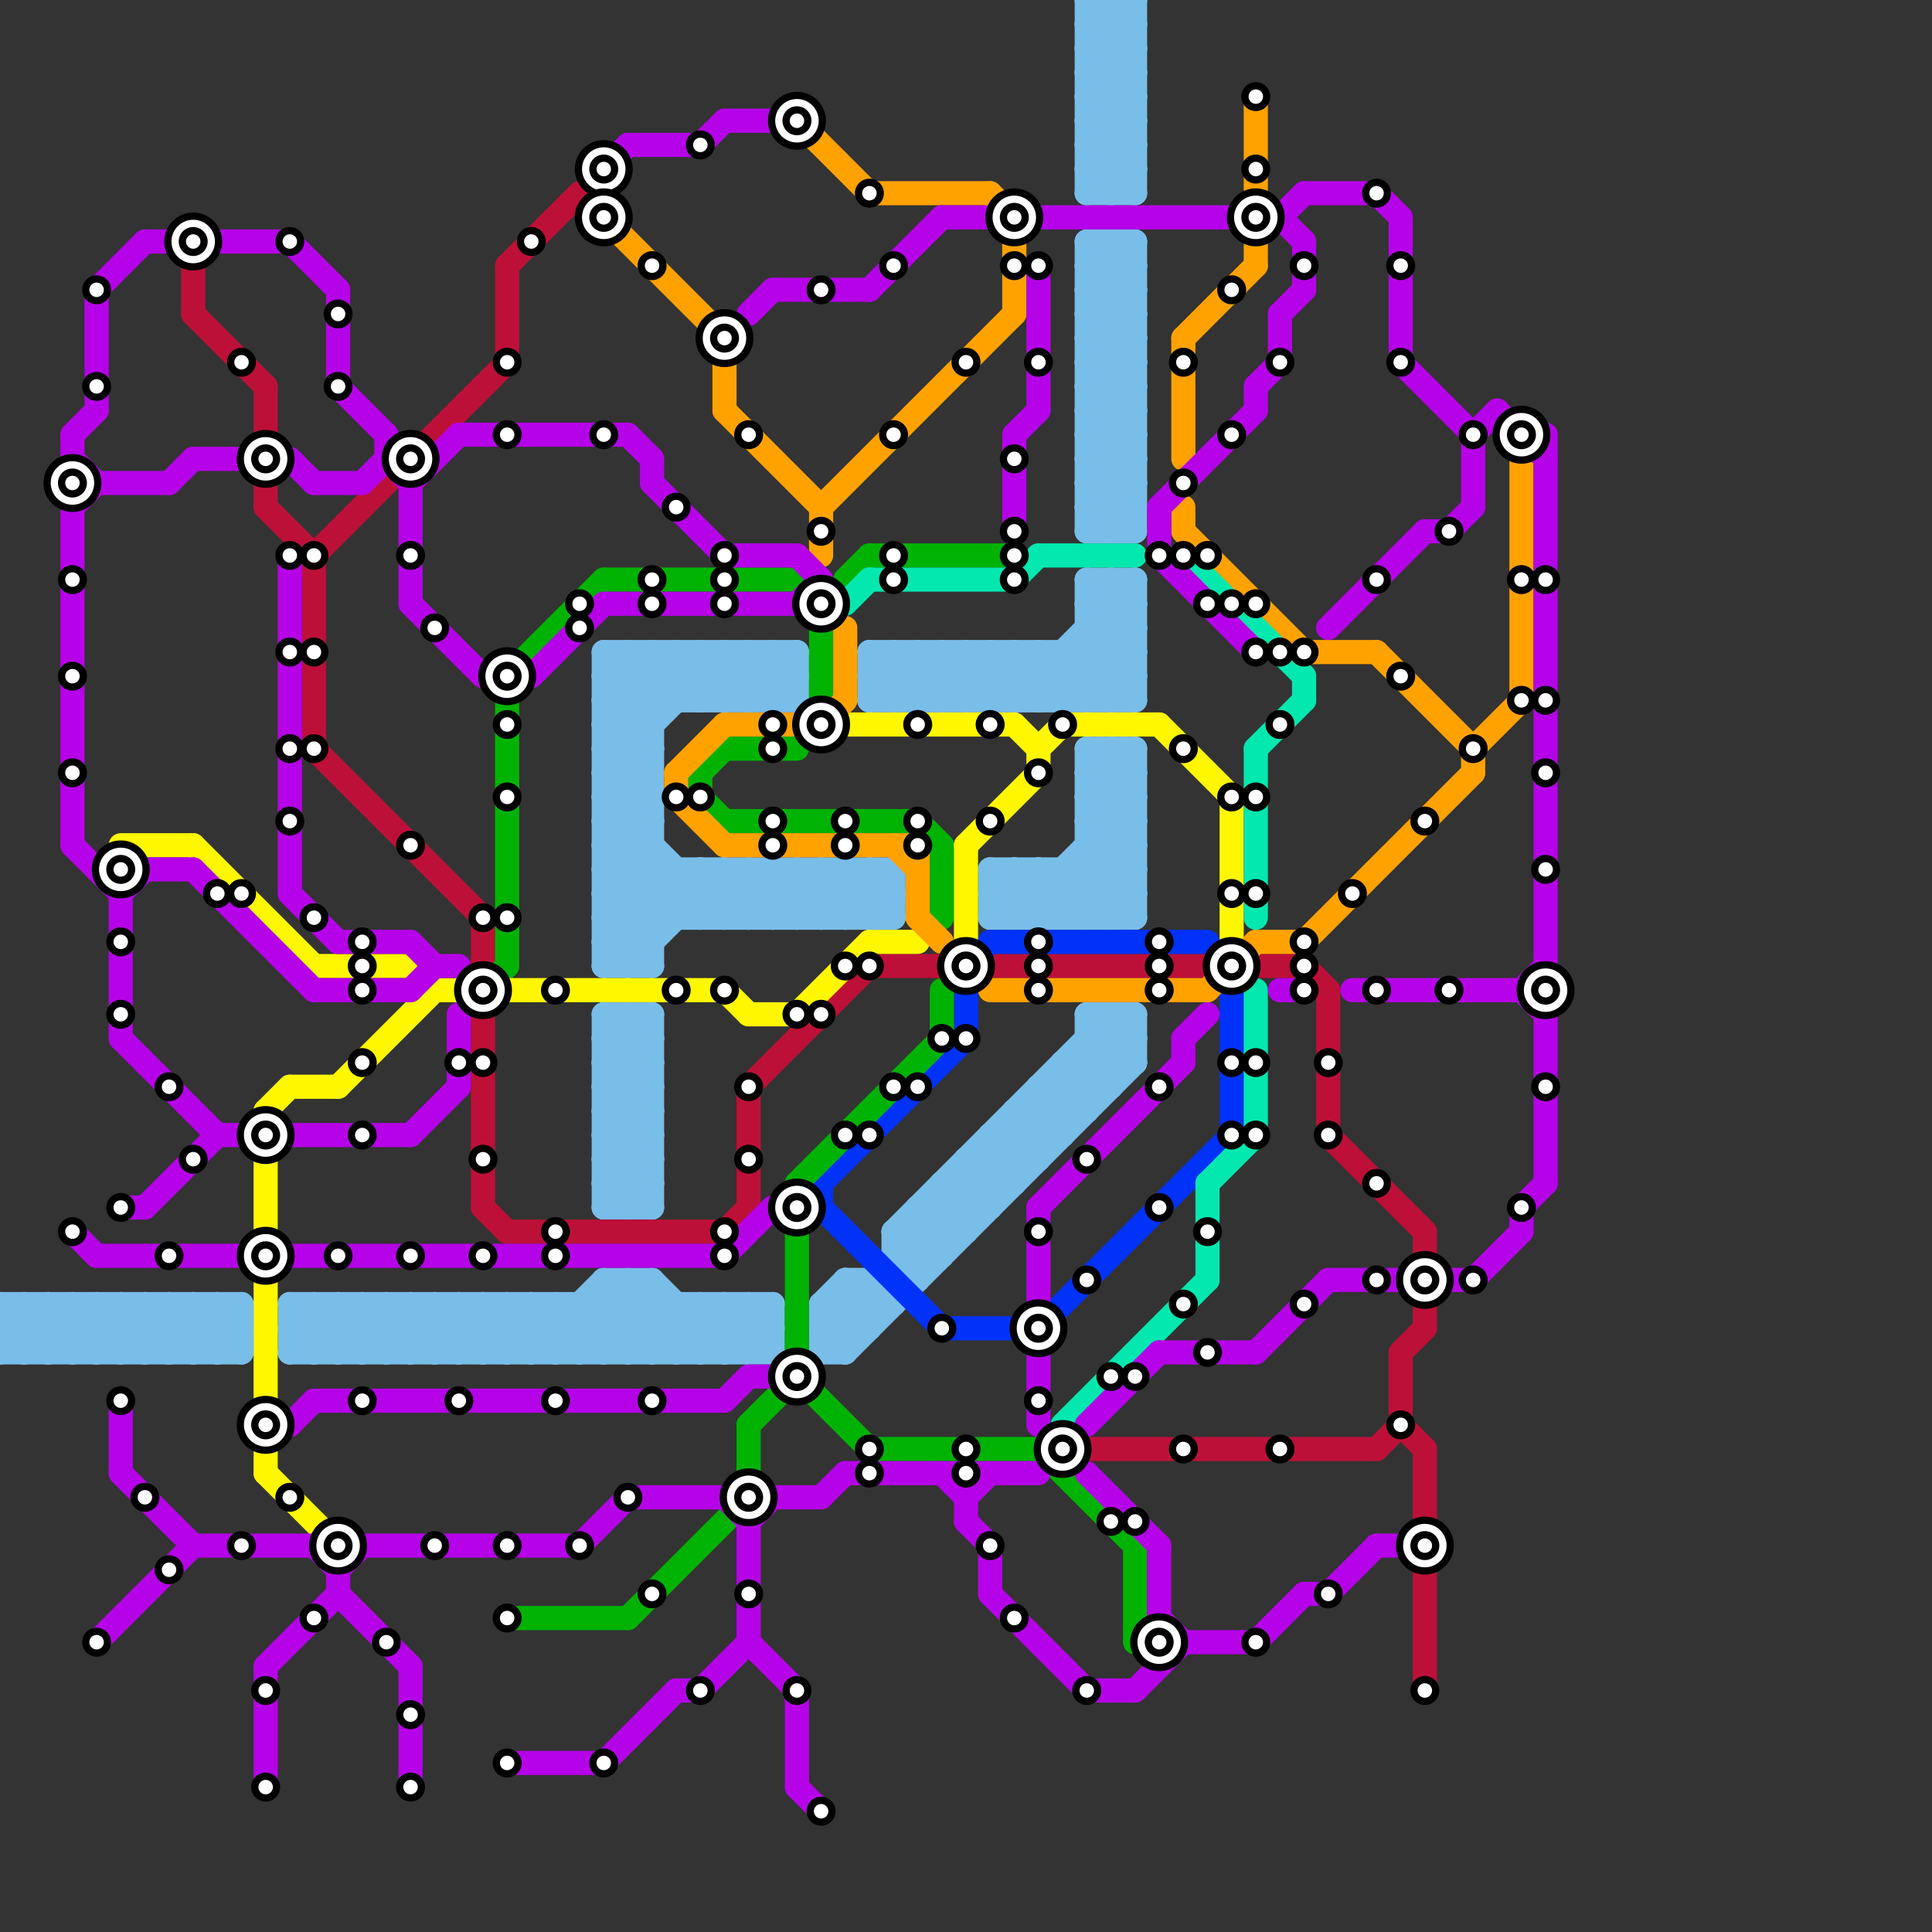 
<svg version="1.1" xmlns="http://www.w3.org/2000/svg" viewBox="0 0 80 80">
<rect x="0" y="0" width="80" height="80" fill="#333333" stroke="none"/>
<style>text { font: 1px Helvetica; font-weight: 600; white-space: pre; dominant-baseline: central; } line { stroke-width: 1; fill: none; stroke-linecap: round; stroke-linejoin: round; } .c0 { stroke: #79bde9 } .c1 { stroke: #bd1038 } .c2 { stroke: #0032fa } .c3 { stroke: #00b303 } .c4 { stroke: #fff700 } .c5 { stroke: #ffa200 } .c6 { stroke: #02e8af } .c7 { stroke: #b602e8 } .w1 { stroke-width: 1; }</style><defs><g id="wm-xf"><circle r="1.2" fill="#000"/><circle r="0.9" fill="#fff"/><circle r="0.6" fill="#000"/><circle r="0.3" fill="#fff"/></g><g id="wm"><circle r="0.6" fill="#000"/><circle r="0.3" fill="#fff"/></g></defs><line class="c0 " x1="25" y1="37" x2="27" y2="39"/><line class="c0 " x1="36" y1="27" x2="38" y2="29"/><line class="c0 " x1="30" y1="27" x2="32" y2="29"/><line class="c0 " x1="45" y1="38" x2="47" y2="36"/><line class="c0 " x1="34" y1="54" x2="35" y2="55"/><line class="c0 " x1="31" y1="27" x2="33" y2="29"/><line class="c0 " x1="40" y1="49" x2="41" y2="50"/><line class="c0 " x1="45" y1="0" x2="47" y2="2"/><line class="c0 " x1="45" y1="2" x2="47" y2="4"/><line class="c0 " x1="25" y1="31" x2="27" y2="31"/><line class="c0 " x1="25" y1="33" x2="27" y2="33"/><line class="c0 " x1="12" y1="54" x2="12" y2="56"/><line class="c0 " x1="25" y1="39" x2="28" y2="36"/><line class="c0 " x1="45" y1="17" x2="47" y2="15"/><line class="c0 " x1="26" y1="42" x2="27" y2="43"/><line class="c0 " x1="45" y1="19" x2="47" y2="17"/><line class="c0 " x1="45" y1="13" x2="47" y2="13"/><line class="c0 " x1="45" y1="5" x2="47" y2="5"/><line class="c0 " x1="25" y1="34" x2="27" y2="32"/><line class="c0 " x1="45" y1="7" x2="47" y2="7"/><line class="c0 " x1="25" y1="36" x2="27" y2="34"/><line class="c0 " x1="38" y1="50" x2="41" y2="50"/><line class="c0 " x1="25" y1="32" x2="30" y2="27"/><line class="c0 " x1="37" y1="29" x2="39" y2="27"/><line class="c0 " x1="4" y1="54" x2="6" y2="56"/><line class="c0 " x1="38" y1="50" x2="38" y2="53"/><line class="c0 " x1="33" y1="36" x2="33" y2="38"/><line class="c0 " x1="1" y1="54" x2="3" y2="56"/><line class="c0 " x1="39" y1="49" x2="39" y2="52"/><line class="c0 " x1="9" y1="56" x2="10" y2="55"/><line class="c0 " x1="35" y1="36" x2="35" y2="38"/><line class="c0 " x1="45" y1="18" x2="47" y2="16"/><line class="c0 " x1="36" y1="38" x2="37" y2="37"/><line class="c0 " x1="25" y1="33" x2="30" y2="38"/><line class="c0 " x1="34" y1="56" x2="35" y2="56"/><line class="c0 " x1="37" y1="51" x2="38" y2="52"/><line class="c0 " x1="17" y1="54" x2="19" y2="56"/><line class="c0 " x1="25" y1="36" x2="27" y2="38"/><line class="c0 " x1="43" y1="27" x2="43" y2="29"/><line class="c0 " x1="41" y1="37" x2="42" y2="36"/><line class="c0 " x1="44" y1="44" x2="47" y2="44"/><line class="c0 " x1="37" y1="27" x2="39" y2="29"/><line class="c0 " x1="19" y1="54" x2="21" y2="56"/><line class="c0 " x1="42" y1="46" x2="43" y2="47"/><line class="c0 " x1="45" y1="31" x2="45" y2="38"/><line class="c0 " x1="21" y1="56" x2="23" y2="54"/><line class="c0 " x1="12" y1="54" x2="14" y2="56"/><line class="c0 " x1="45" y1="24" x2="47" y2="24"/><line class="c0 " x1="26" y1="42" x2="26" y2="50"/><line class="c0 " x1="7" y1="56" x2="9" y2="54"/><line class="c0 " x1="45" y1="18" x2="47" y2="20"/><line class="c0 " x1="26" y1="40" x2="30" y2="36"/><line class="c0 " x1="25" y1="39" x2="27" y2="39"/><line class="c0 " x1="46" y1="42" x2="47" y2="43"/><line class="c0 " x1="37" y1="51" x2="46" y2="42"/><line class="c0 " x1="46" y1="10" x2="46" y2="22"/><line class="c0 " x1="46" y1="31" x2="46" y2="38"/><line class="c0 " x1="27" y1="27" x2="27" y2="40"/><line class="c0 " x1="46" y1="0" x2="47" y2="1"/><line class="c0 " x1="2" y1="56" x2="4" y2="54"/><line class="c0 " x1="45" y1="43" x2="47" y2="43"/><line class="c0 " x1="25" y1="35" x2="28" y2="38"/><line class="c0 " x1="41" y1="36" x2="41" y2="38"/><line class="c0 " x1="25" y1="50" x2="27" y2="48"/><line class="c0 " x1="38" y1="29" x2="40" y2="27"/><line class="c0 " x1="25" y1="44" x2="27" y2="42"/><line class="c0 " x1="45" y1="12" x2="47" y2="10"/><line class="c0 " x1="43" y1="36" x2="43" y2="38"/><line class="c0 " x1="40" y1="29" x2="42" y2="27"/><line class="c0 " x1="45" y1="4" x2="47" y2="4"/><line class="c0 " x1="7" y1="54" x2="9" y2="56"/><line class="c0 " x1="45" y1="6" x2="47" y2="6"/><line class="c0 " x1="47" y1="0" x2="47" y2="8"/><line class="c0 " x1="45" y1="42" x2="47" y2="42"/><line class="c0 " x1="25" y1="37" x2="37" y2="37"/><line class="c0 " x1="46" y1="22" x2="47" y2="21"/><line class="c0 " x1="20" y1="54" x2="22" y2="56"/><line class="c0 " x1="34" y1="36" x2="36" y2="38"/><line class="c0 " x1="25" y1="44" x2="27" y2="46"/><line class="c0 " x1="45" y1="10" x2="47" y2="12"/><line class="c0 " x1="45" y1="12" x2="47" y2="14"/><line class="c0 " x1="31" y1="56" x2="32" y2="55"/><line class="c0 " x1="22" y1="54" x2="24" y2="56"/><line class="c0 " x1="30" y1="36" x2="32" y2="38"/><line class="c0 " x1="25" y1="28" x2="26" y2="27"/><line class="c0 " x1="8" y1="56" x2="10" y2="54"/><line class="c0 " x1="26" y1="27" x2="26" y2="40"/><line class="c0 " x1="25" y1="42" x2="25" y2="50"/><line class="c0 " x1="42" y1="47" x2="43" y2="48"/><line class="c0 " x1="45" y1="7" x2="47" y2="5"/><line class="c0 " x1="42" y1="46" x2="42" y2="49"/><line class="c0 " x1="45" y1="21" x2="47" y2="21"/><line class="c0 " x1="25" y1="36" x2="37" y2="36"/><line class="c0 " x1="45" y1="15" x2="47" y2="15"/><line class="c0 " x1="44" y1="45" x2="45" y2="46"/><line class="c0 " x1="28" y1="27" x2="28" y2="29"/><line class="c0 " x1="13" y1="54" x2="15" y2="56"/><line class="c0 " x1="45" y1="11" x2="47" y2="13"/><line class="c0 " x1="25" y1="40" x2="27" y2="40"/><line class="c0 " x1="30" y1="27" x2="30" y2="29"/><line class="c0 " x1="15" y1="54" x2="17" y2="56"/><line class="c0 " x1="41" y1="29" x2="43" y2="27"/><line class="c0 " x1="8" y1="54" x2="10" y2="56"/><line class="c0 " x1="34" y1="54" x2="34" y2="56"/><line class="c0 " x1="32" y1="29" x2="33" y2="28"/><line class="c0 " x1="46" y1="0" x2="46" y2="8"/><line class="c0 " x1="37" y1="52" x2="39" y2="52"/><line class="c0 " x1="12" y1="55" x2="13" y2="54"/><line class="c0 " x1="35" y1="53" x2="36" y2="53"/><line class="c0 " x1="44" y1="36" x2="46" y2="38"/><line class="c0 " x1="31" y1="36" x2="33" y2="38"/><line class="c0 " x1="45" y1="20" x2="47" y2="22"/><line class="c0 " x1="25" y1="49" x2="27" y2="49"/><line class="c0 " x1="30" y1="54" x2="32" y2="56"/><line class="c0 " x1="25" y1="43" x2="27" y2="45"/><line class="c0 " x1="25" y1="45" x2="27" y2="47"/><line class="c0 " x1="22" y1="56" x2="25" y2="53"/><line class="c0 " x1="36" y1="27" x2="36" y2="29"/><line class="c0 " x1="25" y1="34" x2="29" y2="38"/><line class="c0 " x1="3" y1="56" x2="5" y2="54"/><line class="c0 " x1="47" y1="10" x2="47" y2="22"/><line class="c0 " x1="47" y1="24" x2="47" y2="29"/><line class="c0 " x1="23" y1="54" x2="25" y2="56"/><line class="c0 " x1="39" y1="27" x2="41" y2="29"/><line class="c0 " x1="25" y1="53" x2="25" y2="56"/><line class="c0 " x1="45" y1="31" x2="47" y2="31"/><line class="c0 " x1="35" y1="53" x2="35" y2="56"/><line class="c0 " x1="25" y1="39" x2="26" y2="40"/><line class="c0 " x1="31" y1="27" x2="31" y2="29"/><line class="c0 " x1="45" y1="4" x2="47" y2="2"/><line class="c0 " x1="45" y1="6" x2="47" y2="4"/><line class="c0 " x1="9" y1="54" x2="9" y2="56"/><line class="c0 " x1="25" y1="46" x2="27" y2="46"/><line class="c0 " x1="25" y1="48" x2="27" y2="48"/><line class="c0 " x1="45" y1="14" x2="47" y2="14"/><line class="c0 " x1="44" y1="44" x2="45" y2="45"/><line class="c0 " x1="45" y1="16" x2="47" y2="16"/><line class="c0 " x1="17" y1="54" x2="17" y2="56"/><line class="c0 " x1="32" y1="36" x2="34" y2="38"/><line class="c0 " x1="29" y1="56" x2="31" y2="54"/><line class="c0 " x1="41" y1="48" x2="42" y2="49"/><line class="c0 " x1="34" y1="55" x2="47" y2="42"/><line class="c0 " x1="45" y1="34" x2="47" y2="32"/><line class="c0 " x1="29" y1="27" x2="31" y2="29"/><line class="c0 " x1="6" y1="56" x2="8" y2="54"/><line class="c0 " x1="45" y1="10" x2="45" y2="22"/><line class="c0 " x1="25" y1="53" x2="28" y2="56"/><line class="c0 " x1="46" y1="42" x2="46" y2="45"/><line class="c0 " x1="26" y1="56" x2="28" y2="54"/><line class="c0 " x1="27" y1="27" x2="29" y2="29"/><line class="c0 " x1="31" y1="54" x2="32" y2="55"/><line class="c0 " x1="29" y1="54" x2="31" y2="56"/><line class="c0 " x1="47" y1="31" x2="47" y2="38"/><line class="c0 " x1="1" y1="54" x2="1" y2="56"/><line class="c0 " x1="45" y1="24" x2="45" y2="29"/><line class="c0 " x1="34" y1="55" x2="36" y2="55"/><line class="c0 " x1="45" y1="34" x2="47" y2="36"/><line class="c0 " x1="39" y1="29" x2="41" y2="27"/><line class="c0 " x1="32" y1="27" x2="33" y2="28"/><line class="c0 " x1="17" y1="56" x2="19" y2="54"/><line class="c0 " x1="45" y1="1" x2="47" y2="1"/><line class="c0 " x1="45" y1="3" x2="47" y2="3"/><line class="c0 " x1="45" y1="25" x2="47" y2="27"/><line class="c0 " x1="45" y1="17" x2="47" y2="19"/><line class="c0 " x1="46" y1="24" x2="46" y2="29"/><line class="c0 " x1="42" y1="27" x2="44" y2="29"/><line class="c0 " x1="45" y1="19" x2="47" y2="21"/><line class="c0 " x1="19" y1="56" x2="21" y2="54"/><line class="c0 " x1="40" y1="48" x2="43" y2="48"/><line class="c0 " x1="25" y1="42" x2="27" y2="44"/><line class="c0 " x1="19" y1="54" x2="19" y2="56"/><line class="c0 " x1="45" y1="32" x2="46" y2="31"/><line class="c0 " x1="41" y1="38" x2="47" y2="38"/><line class="c0 " x1="45" y1="22" x2="47" y2="22"/><line class="c0 " x1="45" y1="32" x2="47" y2="32"/><line class="c0 " x1="20" y1="54" x2="20" y2="56"/><line class="c0 " x1="14" y1="54" x2="14" y2="56"/><line class="c0 " x1="28" y1="36" x2="28" y2="38"/><line class="c0 " x1="36" y1="28" x2="37" y2="29"/><line class="c0 " x1="25" y1="47" x2="27" y2="47"/><line class="c0 " x1="25" y1="30" x2="27" y2="32"/><line class="c0 " x1="25" y1="32" x2="27" y2="34"/><line class="c0 " x1="36" y1="29" x2="47" y2="29"/><line class="c0 " x1="30" y1="36" x2="30" y2="38"/><line class="c0 " x1="44" y1="44" x2="44" y2="47"/><line class="c0 " x1="41" y1="47" x2="42" y2="48"/><line class="c0 " x1="26" y1="27" x2="28" y2="29"/><line class="c0 " x1="41" y1="38" x2="43" y2="36"/><line class="c0 " x1="45" y1="33" x2="47" y2="31"/><line class="c0 " x1="25" y1="43" x2="26" y2="42"/><line class="c0 " x1="39" y1="50" x2="40" y2="51"/><line class="c0 " x1="45" y1="1" x2="46" y2="0"/><line class="c0 " x1="45" y1="11" x2="46" y2="10"/><line class="c0 " x1="0" y1="56" x2="10" y2="56"/><line class="c0 " x1="44" y1="29" x2="47" y2="26"/><line class="c0 " x1="37" y1="52" x2="38" y2="53"/><line class="c0 " x1="13" y1="54" x2="13" y2="56"/><line class="c0 " x1="7" y1="54" x2="7" y2="56"/><line class="c0 " x1="16" y1="56" x2="18" y2="54"/><line class="c0 " x1="44" y1="27" x2="46" y2="29"/><line class="c0 " x1="34" y1="54" x2="35" y2="53"/><line class="c0 " x1="8" y1="54" x2="8" y2="56"/><line class="c0 " x1="36" y1="53" x2="36" y2="55"/><line class="c0 " x1="25" y1="49" x2="26" y2="50"/><line class="c0 " x1="20" y1="56" x2="22" y2="54"/><line class="c0 " x1="34" y1="38" x2="36" y2="36"/><line class="c0 " x1="25" y1="46" x2="27" y2="44"/><line class="c0 " x1="25" y1="48" x2="27" y2="46"/><line class="c0 " x1="45" y1="33" x2="47" y2="35"/><line class="c0 " x1="43" y1="29" x2="47" y2="25"/><line class="c0 " x1="45" y1="35" x2="47" y2="37"/><line class="c0 " x1="45" y1="27" x2="47" y2="29"/><line class="c0 " x1="30" y1="38" x2="32" y2="36"/><line class="c0 " x1="34" y1="36" x2="34" y2="38"/><line class="c0 " x1="45" y1="0" x2="47" y2="0"/><line class="c0 " x1="45" y1="2" x2="47" y2="2"/><line class="c0 " x1="25" y1="33" x2="27" y2="31"/><line class="c0 " x1="25" y1="54" x2="27" y2="56"/><line class="c0 " x1="25" y1="27" x2="33" y2="27"/><line class="c0 " x1="22" y1="54" x2="22" y2="56"/><line class="c0 " x1="36" y1="36" x2="36" y2="38"/><line class="c0 " x1="0" y1="54" x2="2" y2="56"/><line class="c0 " x1="29" y1="36" x2="29" y2="38"/><line class="c0 " x1="0" y1="55" x2="1" y2="56"/><line class="c0 " x1="2" y1="54" x2="4" y2="56"/><line class="c0 " x1="44" y1="36" x2="44" y2="38"/><line class="c0 " x1="31" y1="36" x2="31" y2="38"/><line class="c0 " x1="45" y1="13" x2="47" y2="11"/><line class="c0 " x1="4" y1="56" x2="6" y2="54"/><line class="c0 " x1="45" y1="5" x2="47" y2="3"/><line class="c0 " x1="45" y1="42" x2="45" y2="46"/><line class="c0 " x1="41" y1="47" x2="44" y2="47"/><line class="c0 " x1="38" y1="27" x2="40" y2="29"/><line class="c0 " x1="25" y1="31" x2="27" y2="33"/><line class="c0 " x1="36" y1="28" x2="47" y2="28"/><line class="c0 " x1="39" y1="27" x2="39" y2="29"/><line class="c0 " x1="43" y1="46" x2="44" y2="47"/><line class="c0 " x1="25" y1="40" x2="29" y2="36"/><line class="c0 " x1="25" y1="29" x2="33" y2="29"/><line class="c0 " x1="40" y1="48" x2="41" y2="49"/><line class="c0 " x1="10" y1="54" x2="10" y2="56"/><line class="c0 " x1="45" y1="5" x2="47" y2="7"/><line class="c0 " x1="25" y1="34" x2="27" y2="34"/><line class="c0 " x1="5" y1="56" x2="7" y2="54"/><line class="c0 " x1="32" y1="27" x2="32" y2="29"/><line class="c0 " x1="45" y1="22" x2="47" y2="20"/><line class="c0 " x1="45" y1="8" x2="47" y2="8"/><line class="c0 " x1="45" y1="18" x2="47" y2="18"/><line class="c0 " x1="28" y1="54" x2="28" y2="56"/><line class="c0 " x1="25" y1="47" x2="27" y2="45"/><line class="c0 " x1="45" y1="26" x2="47" y2="28"/><line class="c0 " x1="36" y1="29" x2="38" y2="27"/><line class="c0 " x1="35" y1="56" x2="47" y2="44"/><line class="c0 " x1="30" y1="54" x2="30" y2="56"/><line class="c0 " x1="3" y1="54" x2="5" y2="56"/><line class="c0 " x1="25" y1="35" x2="27" y2="35"/><line class="c0 " x1="41" y1="47" x2="41" y2="50"/><line class="c0 " x1="29" y1="54" x2="29" y2="56"/><line class="c0 " x1="23" y1="54" x2="23" y2="56"/><line class="c0 " x1="5" y1="54" x2="7" y2="56"/><line class="c0 " x1="41" y1="37" x2="42" y2="38"/><line class="c0 " x1="31" y1="54" x2="31" y2="56"/><line class="c0 " x1="46" y1="38" x2="47" y2="37"/><line class="c0 " x1="18" y1="56" x2="20" y2="54"/><line class="c0 " x1="41" y1="27" x2="43" y2="29"/><line class="c0 " x1="26" y1="50" x2="27" y2="49"/><line class="c0 " x1="45" y1="7" x2="46" y2="8"/><line class="c0 " x1="21" y1="54" x2="23" y2="56"/><line class="c0 " x1="32" y1="36" x2="32" y2="38"/><line class="c0 " x1="29" y1="29" x2="31" y2="27"/><line class="c0 " x1="25" y1="27" x2="25" y2="40"/><line class="c0 " x1="45" y1="43" x2="46" y2="44"/><line class="c0 " x1="31" y1="29" x2="33" y2="27"/><line class="c0 " x1="29" y1="27" x2="29" y2="29"/><line class="c0 " x1="25" y1="56" x2="27" y2="54"/><line class="c0 " x1="16" y1="54" x2="18" y2="56"/><line class="c0 " x1="44" y1="27" x2="44" y2="29"/><line class="c0 " x1="25" y1="50" x2="27" y2="50"/><line class="c0 " x1="18" y1="54" x2="20" y2="56"/><line class="c0 " x1="45" y1="10" x2="47" y2="10"/><line class="c0 " x1="25" y1="44" x2="27" y2="44"/><line class="c0 " x1="25" y1="28" x2="33" y2="28"/><line class="c0 " x1="45" y1="12" x2="47" y2="12"/><line class="c0 " x1="37" y1="27" x2="37" y2="29"/><line class="c0 " x1="25" y1="31" x2="29" y2="27"/><line class="c0 " x1="42" y1="36" x2="44" y2="38"/><line class="c0 " x1="37" y1="51" x2="37" y2="52"/><line class="c0 " x1="45" y1="4" x2="47" y2="6"/><line class="c0 " x1="45" y1="6" x2="47" y2="8"/><line class="c0 " x1="0" y1="55" x2="1" y2="54"/><line class="c0 " x1="4" y1="54" x2="4" y2="56"/><line class="c0 " x1="42" y1="29" x2="47" y2="24"/><line class="c0 " x1="45" y1="21" x2="47" y2="19"/><line class="c0 " x1="45" y1="15" x2="47" y2="13"/><line class="c0 " x1="45" y1="42" x2="47" y2="44"/><line class="c0 " x1="43" y1="38" x2="47" y2="34"/><line class="c0 " x1="6" y1="54" x2="8" y2="56"/><line class="c0 " x1="42" y1="27" x2="42" y2="29"/><line class="c0 " x1="45" y1="11" x2="47" y2="11"/><line class="c0 " x1="25" y1="38" x2="27" y2="36"/><line class="c0 " x1="46" y1="24" x2="47" y2="25"/><line class="c0 " x1="32" y1="54" x2="32" y2="56"/><line class="c0 " x1="45" y1="21" x2="46" y2="22"/><line class="c0 " x1="39" y1="49" x2="42" y2="49"/><line class="c0 " x1="44" y1="38" x2="47" y2="35"/><line class="c0 " x1="46" y1="29" x2="47" y2="28"/><line class="c0 " x1="24" y1="54" x2="26" y2="56"/><line class="c0 " x1="45" y1="15" x2="47" y2="17"/><line class="c0 " x1="9" y1="54" x2="10" y2="55"/><line class="c0 " x1="25" y1="38" x2="27" y2="40"/><line class="c0 " x1="12" y1="56" x2="14" y2="54"/><line class="c0 " x1="23" y1="56" x2="26" y2="53"/><line class="c0 " x1="33" y1="36" x2="35" y2="38"/><line class="c0 " x1="45" y1="8" x2="47" y2="6"/><line class="c0 " x1="45" y1="44" x2="46" y2="45"/><line class="c0 " x1="14" y1="56" x2="16" y2="54"/><line class="c0 " x1="45" y1="26" x2="47" y2="26"/><line class="c0 " x1="41" y1="36" x2="47" y2="36"/><line class="c0 " x1="1" y1="56" x2="3" y2="54"/><line class="c0 " x1="45" y1="20" x2="47" y2="20"/><line class="c0 " x1="25" y1="49" x2="27" y2="47"/><line class="c0 " x1="25" y1="35" x2="27" y2="33"/><line class="c0 " x1="45" y1="36" x2="47" y2="38"/><line class="c0 " x1="46" y1="8" x2="47" y2="7"/><line class="c0 " x1="25" y1="43" x2="27" y2="43"/><line class="c0 " x1="25" y1="45" x2="27" y2="45"/><line class="c0 " x1="36" y1="27" x2="47" y2="27"/><line class="c0 " x1="27" y1="53" x2="27" y2="56"/><line class="c0 " x1="38" y1="51" x2="39" y2="52"/><line class="c0 " x1="33" y1="38" x2="35" y2="36"/><line class="c0 " x1="45" y1="29" x2="47" y2="27"/><line class="c0 " x1="27" y1="56" x2="29" y2="54"/><line class="c0 " x1="35" y1="38" x2="37" y2="36"/><line class="c0 " x1="43" y1="45" x2="44" y2="46"/><line class="c0 " x1="12" y1="55" x2="13" y2="56"/><line class="c0 " x1="40" y1="48" x2="40" y2="51"/><line class="c0 " x1="14" y1="54" x2="16" y2="56"/><line class="c0 " x1="45" y1="14" x2="47" y2="12"/><line class="c0 " x1="45" y1="16" x2="47" y2="14"/><line class="c0 " x1="0" y1="54" x2="0" y2="56"/><line class="c0 " x1="45" y1="0" x2="45" y2="8"/><line class="c0 " x1="34" y1="54" x2="37" y2="54"/><line class="c0 " x1="25" y1="30" x2="28" y2="27"/><line class="c0 " x1="2" y1="54" x2="2" y2="56"/><line class="c0 " x1="41" y1="36" x2="43" y2="38"/><line class="c0 " x1="45" y1="31" x2="47" y2="33"/><line class="c0 " x1="35" y1="36" x2="37" y2="38"/><line class="c0 " x1="12" y1="55" x2="32" y2="55"/><line class="c0 " x1="13" y1="56" x2="15" y2="54"/><line class="c0 " x1="24" y1="56" x2="27" y2="53"/><line class="c0 " x1="38" y1="27" x2="38" y2="29"/><line class="c0 " x1="3" y1="54" x2="3" y2="56"/><line class="c0 " x1="25" y1="29" x2="27" y2="27"/><line class="c0 " x1="25" y1="46" x2="27" y2="48"/><line class="c0 " x1="25" y1="48" x2="27" y2="50"/><line class="c0 " x1="45" y1="14" x2="47" y2="16"/><line class="c0 " x1="45" y1="16" x2="47" y2="18"/><line class="c0 " x1="15" y1="56" x2="17" y2="54"/><line class="c0 " x1="29" y1="38" x2="31" y2="36"/><line class="c0 " x1="40" y1="27" x2="40" y2="29"/><line class="c0 " x1="43" y1="27" x2="45" y2="29"/><line class="c0 " x1="37" y1="51" x2="40" y2="51"/><line class="c0 " x1="33" y1="27" x2="33" y2="29"/><line class="c0 " x1="45" y1="34" x2="47" y2="34"/><line class="c0 " x1="15" y1="54" x2="15" y2="56"/><line class="c0 " x1="45" y1="25" x2="46" y2="24"/><line class="c0 " x1="26" y1="53" x2="26" y2="56"/><line class="c0 " x1="45" y1="3" x2="47" y2="1"/><line class="c0 " x1="45" y1="25" x2="47" y2="25"/><line class="c0 " x1="25" y1="38" x2="37" y2="38"/><line class="c0 " x1="41" y1="37" x2="47" y2="37"/><line class="c0 " x1="45" y1="17" x2="47" y2="17"/><line class="c0 " x1="45" y1="19" x2="47" y2="19"/><line class="c0 " x1="37" y1="36" x2="37" y2="38"/><line class="c0 " x1="46" y1="10" x2="47" y2="11"/><line class="c0 " x1="27" y1="53" x2="30" y2="56"/><line class="c0 " x1="27" y1="42" x2="27" y2="50"/><line class="c0 " x1="45" y1="13" x2="47" y2="15"/><line class="c0 " x1="25" y1="42" x2="27" y2="42"/><line class="c0 " x1="35" y1="53" x2="36" y2="54"/><line class="c0 " x1="25" y1="27" x2="27" y2="29"/><line class="c0 " x1="25" y1="29" x2="27" y2="31"/><line class="c0 " x1="29" y1="36" x2="31" y2="38"/><line class="c0 " x1="42" y1="38" x2="47" y2="33"/><line class="c0 " x1="34" y1="55" x2="35" y2="56"/><line class="c0 " x1="38" y1="50" x2="39" y2="51"/><line class="c0 " x1="28" y1="56" x2="30" y2="54"/><line class="c0 " x1="36" y1="53" x2="37" y2="54"/><line class="c0 " x1="39" y1="49" x2="40" y2="50"/><line class="c0 " x1="36" y1="28" x2="37" y2="27"/><line class="c0 " x1="0" y1="55" x2="10" y2="55"/><line class="c0 " x1="26" y1="53" x2="29" y2="56"/><line class="c0 " x1="30" y1="56" x2="32" y2="54"/><line class="c0 " x1="28" y1="27" x2="30" y2="29"/><line class="c0 " x1="45" y1="1" x2="47" y2="3"/><line class="c0 " x1="25" y1="30" x2="27" y2="30"/><line class="c0 " x1="42" y1="36" x2="42" y2="38"/><line class="c0 " x1="45" y1="3" x2="47" y2="5"/><line class="c0 " x1="25" y1="32" x2="27" y2="32"/><line class="c0 " x1="46" y1="31" x2="47" y2="32"/><line class="c0 " x1="43" y1="36" x2="45" y2="38"/><line class="c0 " x1="35" y1="54" x2="36" y2="55"/><line class="c0 " x1="25" y1="28" x2="27" y2="30"/><line class="c0 " x1="5" y1="54" x2="5" y2="56"/><line class="c0 " x1="40" y1="27" x2="42" y2="29"/><line class="c0 " x1="38" y1="52" x2="47" y2="43"/><line class="c0 " x1="31" y1="38" x2="33" y2="36"/><line class="c0 " x1="45" y1="20" x2="47" y2="18"/><line class="c0 " x1="41" y1="27" x2="41" y2="29"/><line class="c0 " x1="25" y1="45" x2="27" y2="43"/><line class="c0 " x1="6" y1="54" x2="6" y2="56"/><line class="c0 " x1="25" y1="37" x2="27" y2="35"/><line class="c0 " x1="42" y1="46" x2="45" y2="46"/><line class="c0 " x1="36" y1="36" x2="37" y2="37"/><line class="c0 " x1="45" y1="32" x2="47" y2="34"/><line class="c0 " x1="0" y1="54" x2="10" y2="54"/><line class="c0 " x1="45" y1="24" x2="47" y2="26"/><line class="c0 " x1="12" y1="54" x2="32" y2="54"/><line class="c0 " x1="25" y1="53" x2="27" y2="53"/><line class="c0 " x1="32" y1="38" x2="34" y2="36"/><line class="c0 " x1="12" y1="56" x2="32" y2="56"/><line class="c0 " x1="21" y1="54" x2="21" y2="56"/><line class="c0 " x1="30" y1="29" x2="32" y2="27"/><line class="c0 " x1="43" y1="45" x2="46" y2="45"/><line class="c0 " x1="25" y1="47" x2="27" y2="49"/><line class="c0 " x1="47" y1="42" x2="47" y2="44"/><line class="c0 " x1="43" y1="45" x2="43" y2="48"/><line class="c0 " x1="16" y1="54" x2="16" y2="56"/><line class="c0 " x1="45" y1="33" x2="47" y2="33"/><line class="c0 " x1="34" y1="56" x2="36" y2="54"/><line class="c0 " x1="45" y1="35" x2="47" y2="35"/><line class="c0 " x1="24" y1="54" x2="24" y2="56"/><line class="c0 " x1="0" y1="56" x2="2" y2="54"/><line class="c0 " x1="18" y1="54" x2="18" y2="56"/><line class="c0 " x1="45" y1="2" x2="47" y2="0"/><line class="c1 " x1="11" y1="21" x2="13" y2="23"/><line class="c1 " x1="20" y1="42" x2="20" y2="50"/><line class="c1 " x1="36" y1="40" x2="39" y2="40"/><line class="c1 " x1="11" y1="16" x2="11" y2="21"/><line class="c1 " x1="44" y1="60" x2="57" y2="60"/><line class="c1 " x1="21" y1="11" x2="24" y2="8"/><line class="c1 " x1="30" y1="51" x2="31" y2="50"/><line class="c1 " x1="21" y1="11" x2="21" y2="15"/><line class="c1 " x1="13" y1="23" x2="21" y2="15"/><line class="c1 " x1="55" y1="41" x2="55" y2="47"/><line class="c1 " x1="21" y1="51" x2="30" y2="51"/><line class="c1 " x1="8" y1="10" x2="8" y2="13"/><line class="c1 " x1="20" y1="50" x2="21" y2="51"/><line class="c1 " x1="13" y1="31" x2="20" y2="38"/><line class="c1 " x1="20" y1="38" x2="20" y2="40"/><line class="c1 " x1="58" y1="56" x2="59" y2="55"/><line class="c1 " x1="59" y1="51" x2="59" y2="55"/><line class="c1 " x1="58" y1="56" x2="58" y2="59"/><line class="c1 " x1="55" y1="47" x2="59" y2="51"/><line class="c1 " x1="13" y1="23" x2="13" y2="31"/><line class="c1 " x1="59" y1="60" x2="59" y2="70"/><line class="c1 " x1="41" y1="40" x2="50" y2="40"/><line class="c1 " x1="57" y1="60" x2="58" y2="59"/><line class="c1 " x1="58" y1="59" x2="59" y2="60"/><line class="c1 " x1="8" y1="13" x2="11" y2="16"/><line class="c1 " x1="54" y1="40" x2="55" y2="41"/><line class="c1 " x1="52" y1="40" x2="54" y2="40"/><line class="c1 " x1="31" y1="45" x2="31" y2="50"/><line class="c1 " x1="31" y1="45" x2="36" y2="40"/><line class="c2 " x1="39" y1="55" x2="43" y2="55"/><line class="c2 " x1="51" y1="41" x2="51" y2="47"/><line class="c2 " x1="34" y1="50" x2="39" y2="55"/><line class="c2 " x1="41" y1="39" x2="50" y2="39"/><line class="c2 " x1="34" y1="49" x2="40" y2="43"/><line class="c2 " x1="34" y1="49" x2="34" y2="50"/><line class="c2 " x1="40" y1="40" x2="41" y2="39"/><line class="c2 " x1="40" y1="40" x2="40" y2="43"/><line class="c2 " x1="43" y1="55" x2="51" y2="47"/><line class="c3 " x1="38" y1="34" x2="39" y2="35"/><line class="c3 " x1="36" y1="60" x2="43" y2="60"/><line class="c3 " x1="35" y1="24" x2="36" y2="23"/><line class="c3 " x1="33" y1="49" x2="39" y2="43"/><line class="c3 " x1="33" y1="49" x2="33" y2="57"/><line class="c3 " x1="34" y1="26" x2="34" y2="29"/><line class="c3 " x1="39" y1="41" x2="39" y2="43"/><line class="c3 " x1="33" y1="57" x2="36" y2="60"/><line class="c3 " x1="29" y1="32" x2="29" y2="33"/><line class="c3 " x1="39" y1="35" x2="39" y2="38"/><line class="c3 " x1="30" y1="34" x2="38" y2="34"/><line class="c3 " x1="21" y1="28" x2="25" y2="24"/><line class="c3 " x1="25" y1="24" x2="33" y2="24"/><line class="c3 " x1="31" y1="59" x2="33" y2="57"/><line class="c3 " x1="26" y1="67" x2="31" y2="62"/><line class="c3 " x1="29" y1="33" x2="30" y2="34"/><line class="c3 " x1="43" y1="60" x2="47" y2="64"/><line class="c3 " x1="29" y1="32" x2="30" y2="31"/><line class="c3 " x1="21" y1="67" x2="26" y2="67"/><line class="c3 " x1="20" y1="41" x2="21" y2="40"/><line class="c3 " x1="47" y1="64" x2="47" y2="68"/><line class="c3 " x1="30" y1="31" x2="33" y2="31"/><line class="c3 " x1="31" y1="59" x2="31" y2="62"/><line class="c3 " x1="21" y1="28" x2="21" y2="40"/><line class="c3 " x1="36" y1="23" x2="42" y2="23"/><line class="c4 " x1="31" y1="42" x2="33" y2="42"/><line class="c4 " x1="30" y1="41" x2="31" y2="42"/><line class="c4 " x1="33" y1="42" x2="36" y2="39"/><line class="c4 " x1="11" y1="61" x2="14" y2="64"/><line class="c4 " x1="48" y1="30" x2="51" y2="33"/><line class="c4 " x1="21" y1="41" x2="30" y2="41"/><line class="c4 " x1="11" y1="46" x2="12" y2="45"/><line class="c4 " x1="40" y1="35" x2="43" y2="32"/><line class="c4 " x1="40" y1="35" x2="40" y2="39"/><line class="c4 " x1="18" y1="41" x2="19" y2="41"/><line class="c4 " x1="11" y1="46" x2="11" y2="58"/><line class="c4 " x1="36" y1="39" x2="38" y2="39"/><line class="c4 " x1="17" y1="40" x2="18" y2="41"/><line class="c4 " x1="43" y1="31" x2="43" y2="32"/><line class="c4 " x1="13" y1="40" x2="17" y2="40"/><line class="c4 " x1="35" y1="30" x2="42" y2="30"/><line class="c4 " x1="51" y1="33" x2="51" y2="39"/><line class="c4 " x1="8" y1="35" x2="13" y2="40"/><line class="c4 " x1="43" y1="31" x2="44" y2="30"/><line class="c4 " x1="42" y1="30" x2="43" y2="31"/><line class="c4 " x1="5" y1="35" x2="8" y2="35"/><line class="c4 " x1="14" y1="45" x2="18" y2="41"/><line class="c4 " x1="44" y1="30" x2="48" y2="30"/><line class="c4 " x1="12" y1="45" x2="14" y2="45"/><line class="c4 " x1="11" y1="60" x2="11" y2="61"/><line class="c5 " x1="33" y1="5" x2="36" y2="8"/><line class="c5 " x1="54" y1="39" x2="61" y2="32"/><line class="c5 " x1="30" y1="30" x2="34" y2="30"/><line class="c5 " x1="30" y1="35" x2="38" y2="35"/><line class="c5 " x1="35" y1="26" x2="35" y2="29"/><line class="c5 " x1="28" y1="32" x2="30" y2="30"/><line class="c5 " x1="49" y1="21" x2="49" y2="22"/><line class="c5 " x1="30" y1="14" x2="30" y2="17"/><line class="c5 " x1="52" y1="4" x2="52" y2="11"/><line class="c5 " x1="34" y1="21" x2="42" y2="13"/><line class="c5 " x1="37" y1="35" x2="38" y2="36"/><line class="c5 " x1="28" y1="33" x2="30" y2="35"/><line class="c5 " x1="61" y1="31" x2="61" y2="32"/><line class="c5 " x1="38" y1="35" x2="38" y2="38"/><line class="c5 " x1="54" y1="27" x2="57" y2="27"/><line class="c5 " x1="36" y1="8" x2="41" y2="8"/><line class="c5 " x1="61" y1="31" x2="63" y2="29"/><line class="c5 " x1="34" y1="30" x2="35" y2="29"/><line class="c5 " x1="38" y1="38" x2="39" y2="39"/><line class="c5 " x1="57" y1="27" x2="61" y2="31"/><line class="c5 " x1="49" y1="14" x2="49" y2="19"/><line class="c5 " x1="42" y1="9" x2="42" y2="13"/><line class="c5 " x1="52" y1="39" x2="54" y2="39"/><line class="c5 " x1="34" y1="21" x2="34" y2="23"/><line class="c5 " x1="49" y1="14" x2="52" y2="11"/><line class="c5 " x1="25" y1="9" x2="30" y2="14"/><line class="c5 " x1="41" y1="8" x2="42" y2="9"/><line class="c5 " x1="50" y1="41" x2="52" y2="39"/><line class="c5 " x1="49" y1="22" x2="54" y2="27"/><line class="c5 " x1="28" y1="32" x2="28" y2="33"/><line class="c5 " x1="30" y1="17" x2="34" y2="21"/><line class="c5 " x1="63" y1="19" x2="63" y2="29"/><line class="c5 " x1="41" y1="41" x2="50" y2="41"/><line class="c6 " x1="42" y1="24" x2="43" y2="23"/><line class="c6 " x1="44" y1="59" x2="50" y2="53"/><line class="c6 " x1="52" y1="41" x2="52" y2="47"/><line class="c6 " x1="35" y1="25" x2="36" y2="24"/><line class="c6 " x1="43" y1="23" x2="47" y2="23"/><line class="c6 " x1="49" y1="23" x2="54" y2="28"/><line class="c6 " x1="52" y1="31" x2="54" y2="29"/><line class="c6 " x1="50" y1="49" x2="50" y2="53"/><line class="c6 " x1="54" y1="28" x2="54" y2="29"/><line class="c6 " x1="36" y1="24" x2="42" y2="24"/><line class="c6 " x1="52" y1="31" x2="52" y2="38"/><line class="c6 " x1="50" y1="49" x2="52" y2="47"/><line class="c7 " x1="12" y1="37" x2="14" y2="39"/><line class="c7 " x1="14" y1="39" x2="17" y2="39"/><line class="c7 " x1="25" y1="7" x2="26" y2="6"/><line class="c7 " x1="29" y1="6" x2="30" y2="5"/><line class="c7 " x1="8" y1="64" x2="13" y2="64"/><line class="c7 " x1="31" y1="63" x2="32" y2="62"/><line class="c7 " x1="6" y1="50" x2="9" y2="47"/><line class="c7 " x1="30" y1="58" x2="31" y2="57"/><line class="c7 " x1="17" y1="47" x2="19" y2="45"/><line class="c7 " x1="9" y1="10" x2="12" y2="10"/><line class="c7 " x1="31" y1="57" x2="32" y2="57"/><line class="c7 " x1="30" y1="52" x2="32" y2="50"/><line class="c7 " x1="12" y1="23" x2="12" y2="37"/><line class="c7 " x1="34" y1="24" x2="34" y2="25"/><line class="c7 " x1="3" y1="20" x2="7" y2="20"/><line class="c7 " x1="11" y1="69" x2="11" y2="74"/><line class="c7 " x1="16" y1="19" x2="17" y2="20"/><line class="c7 " x1="40" y1="63" x2="41" y2="64"/><line class="c7 " x1="54" y1="66" x2="55" y2="66"/><line class="c7 " x1="5" y1="37" x2="6" y2="36"/><line class="c7 " x1="55" y1="66" x2="57" y2="64"/><line class="c7 " x1="42" y1="18" x2="42" y2="22"/><line class="c7 " x1="53" y1="13" x2="53" y2="15"/><line class="c7 " x1="31" y1="13" x2="32" y2="12"/><line class="c7 " x1="12" y1="52" x2="30" y2="52"/><line class="c7 " x1="43" y1="50" x2="43" y2="54"/><line class="c7 " x1="47" y1="70" x2="49" y2="68"/><line class="c7 " x1="14" y1="16" x2="16" y2="18"/><line class="c7 " x1="11" y1="69" x2="14" y2="66"/><line class="c7 " x1="48" y1="56" x2="52" y2="56"/><line class="c7 " x1="43" y1="11" x2="43" y2="17"/><line class="c7 " x1="60" y1="22" x2="61" y2="21"/><line class="c7 " x1="49" y1="43" x2="49" y2="44"/><line class="c7 " x1="4" y1="52" x2="10" y2="52"/><line class="c7 " x1="3" y1="18" x2="4" y2="17"/><line class="c7 " x1="48" y1="23" x2="52" y2="27"/><line class="c7 " x1="30" y1="5" x2="32" y2="5"/><line class="c7 " x1="32" y1="62" x2="34" y2="62"/><line class="c7 " x1="48" y1="68" x2="52" y2="68"/><line class="c7 " x1="39" y1="9" x2="41" y2="9"/><line class="c7 " x1="61" y1="18" x2="62" y2="17"/><line class="c7 " x1="48" y1="21" x2="52" y2="17"/><line class="c7 " x1="26" y1="18" x2="27" y2="19"/><line class="c7 " x1="57" y1="8" x2="58" y2="9"/><line class="c7 " x1="64" y1="18" x2="64" y2="49"/><line class="c7 " x1="53" y1="41" x2="54" y2="41"/><line class="c7 " x1="4" y1="12" x2="4" y2="17"/><line class="c7 " x1="61" y1="53" x2="63" y2="51"/><line class="c7 " x1="43" y1="9" x2="51" y2="9"/><line class="c7 " x1="16" y1="18" x2="16" y2="19"/><line class="c7 " x1="30" y1="23" x2="33" y2="23"/><line class="c7 " x1="22" y1="28" x2="25" y2="25"/><line class="c7 " x1="52" y1="16" x2="52" y2="17"/><line class="c7 " x1="52" y1="56" x2="55" y2="53"/><line class="c7 " x1="17" y1="25" x2="20" y2="28"/><line class="c7 " x1="14" y1="65" x2="14" y2="66"/><line class="c7 " x1="43" y1="56" x2="43" y2="59"/><line class="c7 " x1="17" y1="69" x2="17" y2="74"/><line class="c7 " x1="34" y1="62" x2="35" y2="61"/><line class="c7 " x1="52" y1="68" x2="54" y2="66"/><line class="c7 " x1="35" y1="61" x2="43" y2="61"/><line class="c7 " x1="5" y1="61" x2="8" y2="64"/><line class="c7 " x1="14" y1="65" x2="15" y2="64"/><line class="c7 " x1="26" y1="62" x2="30" y2="62"/><line class="c7 " x1="13" y1="41" x2="17" y2="41"/><line class="c7 " x1="33" y1="74" x2="34" y2="75"/><line class="c7 " x1="15" y1="64" x2="24" y2="64"/><line class="c7 " x1="4" y1="12" x2="6" y2="10"/><line class="c7 " x1="21" y1="73" x2="25" y2="73"/><line class="c7 " x1="31" y1="63" x2="31" y2="68"/><line class="c7 " x1="5" y1="43" x2="9" y2="47"/><line class="c7 " x1="19" y1="42" x2="19" y2="45"/><line class="c7 " x1="42" y1="18" x2="43" y2="17"/><line class="c7 " x1="3" y1="21" x2="4" y2="20"/><line class="c7 " x1="45" y1="61" x2="48" y2="64"/><line class="c7 " x1="40" y1="61" x2="40" y2="63"/><line class="c7 " x1="33" y1="23" x2="34" y2="24"/><line class="c7 " x1="25" y1="7" x2="25" y2="8"/><line class="c7 " x1="7" y1="20" x2="8" y2="19"/><line class="c7 " x1="41" y1="66" x2="45" y2="70"/><line class="c7 " x1="48" y1="67" x2="49" y2="68"/><line class="c7 " x1="63" y1="18" x2="64" y2="18"/><line class="c7 " x1="15" y1="20" x2="16" y2="19"/><line class="c7 " x1="12" y1="59" x2="13" y2="58"/><line class="c7 " x1="53" y1="13" x2="54" y2="12"/><line class="c7 " x1="4" y1="68" x2="8" y2="64"/><line class="c7 " x1="63" y1="50" x2="64" y2="49"/><line class="c7 " x1="28" y1="70" x2="29" y2="70"/><line class="c7 " x1="13" y1="20" x2="15" y2="20"/><line class="c7 " x1="54" y1="10" x2="54" y2="12"/><line class="c7 " x1="43" y1="50" x2="49" y2="44"/><line class="c7 " x1="26" y1="6" x2="29" y2="6"/><line class="c7 " x1="3" y1="35" x2="5" y2="37"/><line class="c7 " x1="4" y1="36" x2="8" y2="36"/><line class="c7 " x1="41" y1="64" x2="41" y2="66"/><line class="c7 " x1="24" y1="64" x2="26" y2="62"/><line class="c7 " x1="18" y1="40" x2="19" y2="40"/><line class="c7 " x1="14" y1="66" x2="17" y2="69"/><line class="c7 " x1="14" y1="12" x2="14" y2="16"/><line class="c7 " x1="54" y1="8" x2="57" y2="8"/><line class="c7 " x1="12" y1="19" x2="13" y2="20"/><line class="c7 " x1="52" y1="16" x2="53" y2="15"/><line class="c7 " x1="8" y1="19" x2="10" y2="19"/><line class="c7 " x1="5" y1="36" x2="5" y2="43"/><line class="c7 " x1="17" y1="20" x2="19" y2="18"/><line class="c7 " x1="5" y1="50" x2="6" y2="50"/><line class="c7 " x1="55" y1="26" x2="59" y2="22"/><line class="c7 " x1="58" y1="15" x2="61" y2="18"/><line class="c7 " x1="39" y1="61" x2="40" y2="62"/><line class="c7 " x1="27" y1="20" x2="30" y2="23"/><line class="c7 " x1="63" y1="41" x2="64" y2="40"/><line class="c7 " x1="25" y1="25" x2="34" y2="25"/><line class="c7 " x1="48" y1="64" x2="48" y2="69"/><line class="c7 " x1="12" y1="47" x2="17" y2="47"/><line class="c7 " x1="36" y1="12" x2="39" y2="9"/><line class="c7 " x1="48" y1="21" x2="48" y2="23"/><line class="c7 " x1="62" y1="17" x2="64" y2="19"/><line class="c7 " x1="60" y1="53" x2="61" y2="53"/><line class="c7 " x1="29" y1="70" x2="31" y2="68"/><line class="c7 " x1="49" y1="43" x2="50" y2="42"/><line class="c7 " x1="25" y1="73" x2="28" y2="70"/><line class="c7 " x1="6" y1="10" x2="7" y2="10"/><line class="c7 " x1="9" y1="47" x2="10" y2="47"/><line class="c7 " x1="63" y1="41" x2="64" y2="42"/><line class="c7 " x1="27" y1="19" x2="27" y2="20"/><line class="c7 " x1="33" y1="25" x2="34" y2="24"/><line class="c7 " x1="59" y1="22" x2="60" y2="22"/><line class="c7 " x1="17" y1="41" x2="18" y2="40"/><line class="c7 " x1="5" y1="58" x2="5" y2="61"/><line class="c7 " x1="19" y1="18" x2="26" y2="18"/><line class="c7 " x1="61" y1="18" x2="61" y2="21"/><line class="c7 " x1="45" y1="70" x2="47" y2="70"/><line class="c7 " x1="17" y1="20" x2="17" y2="25"/><line class="c7 " x1="3" y1="18" x2="3" y2="35"/><line class="c7 " x1="11" y1="59" x2="12" y2="59"/><line class="c7 " x1="17" y1="39" x2="18" y2="40"/><line class="c7 " x1="30" y1="62" x2="31" y2="63"/><line class="c7 " x1="63" y1="50" x2="63" y2="51"/><line class="c7 " x1="3" y1="51" x2="4" y2="52"/><line class="c7 " x1="40" y1="62" x2="41" y2="61"/><line class="c7 " x1="56" y1="41" x2="64" y2="41"/><line class="c7 " x1="3" y1="19" x2="4" y2="20"/><line class="c7 " x1="53" y1="9" x2="54" y2="8"/><line class="c7 " x1="13" y1="64" x2="14" y2="65"/><line class="c7 " x1="12" y1="10" x2="14" y2="12"/><line class="c7 " x1="33" y1="70" x2="33" y2="74"/><line class="c7 " x1="31" y1="68" x2="33" y2="70"/><line class="c7 " x1="32" y1="12" x2="36" y2="12"/><line class="c7 " x1="8" y1="36" x2="13" y2="41"/><line class="c7 " x1="45" y1="59" x2="48" y2="56"/><line class="c7 " x1="13" y1="58" x2="30" y2="58"/><line class="c7 " x1="58" y1="9" x2="58" y2="15"/><line class="c7 " x1="57" y1="64" x2="58" y2="64"/><line class="c7 " x1="53" y1="9" x2="54" y2="10"/><line class="c7 " x1="55" y1="53" x2="58" y2="53"/>

<use x="3" y="20" href="#wm-xf"/><use x="3" y="24" href="#wm"/><use x="3" y="28" href="#wm"/><use x="3" y="32" href="#wm"/><use x="3" y="51" href="#wm"/><use x="4" y="12" href="#wm"/><use x="4" y="16" href="#wm"/><use x="4" y="68" href="#wm"/><use x="5" y="36" href="#wm-xf"/><use x="5" y="39" href="#wm"/><use x="5" y="42" href="#wm"/><use x="5" y="50" href="#wm"/><use x="5" y="58" href="#wm"/><use x="6" y="62" href="#wm"/><use x="7" y="45" href="#wm"/><use x="7" y="52" href="#wm"/><use x="7" y="65" href="#wm"/><use x="8" y="10" href="#wm-xf"/><use x="8" y="48" href="#wm"/><use x="9" y="37" href="#wm"/><use x="10" y="15" href="#wm"/><use x="10" y="37" href="#wm"/><use x="10" y="64" href="#wm"/><use x="11" y="19" href="#wm-xf"/><use x="11" y="47" href="#wm-xf"/><use x="11" y="52" href="#wm-xf"/><use x="11" y="59" href="#wm-xf"/><use x="11" y="70" href="#wm"/><use x="11" y="74" href="#wm"/><use x="12" y="10" href="#wm"/><use x="12" y="23" href="#wm"/><use x="12" y="27" href="#wm"/><use x="12" y="31" href="#wm"/><use x="12" y="34" href="#wm"/><use x="12" y="62" href="#wm"/><use x="13" y="23" href="#wm"/><use x="13" y="27" href="#wm"/><use x="13" y="31" href="#wm"/><use x="13" y="38" href="#wm"/><use x="13" y="67" href="#wm"/><use x="14" y="13" href="#wm"/><use x="14" y="16" href="#wm"/><use x="14" y="52" href="#wm"/><use x="14" y="64" href="#wm-xf"/><use x="15" y="39" href="#wm"/><use x="15" y="40" href="#wm"/><use x="15" y="41" href="#wm"/><use x="15" y="44" href="#wm"/><use x="15" y="47" href="#wm"/><use x="15" y="58" href="#wm"/><use x="16" y="68" href="#wm"/><use x="17" y="19" href="#wm-xf"/><use x="17" y="23" href="#wm"/><use x="17" y="35" href="#wm"/><use x="17" y="52" href="#wm"/><use x="17" y="71" href="#wm"/><use x="17" y="74" href="#wm"/><use x="18" y="26" href="#wm"/><use x="18" y="64" href="#wm"/><use x="19" y="44" href="#wm"/><use x="19" y="58" href="#wm"/><use x="20" y="38" href="#wm"/><use x="20" y="41" href="#wm-xf"/><use x="20" y="44" href="#wm"/><use x="20" y="48" href="#wm"/><use x="20" y="52" href="#wm"/><use x="21" y="15" href="#wm"/><use x="21" y="18" href="#wm"/><use x="21" y="28" href="#wm-xf"/><use x="21" y="30" href="#wm"/><use x="21" y="33" href="#wm"/><use x="21" y="38" href="#wm"/><use x="21" y="64" href="#wm"/><use x="21" y="67" href="#wm"/><use x="21" y="73" href="#wm"/><use x="22" y="10" href="#wm"/><use x="23" y="41" href="#wm"/><use x="23" y="51" href="#wm"/><use x="23" y="52" href="#wm"/><use x="23" y="58" href="#wm"/><use x="24" y="25" href="#wm"/><use x="24" y="26" href="#wm"/><use x="24" y="64" href="#wm"/><use x="25" y="7" href="#wm-xf"/><use x="25" y="9" href="#wm-xf"/><use x="25" y="18" href="#wm"/><use x="25" y="73" href="#wm"/><use x="26" y="62" href="#wm"/><use x="27" y="11" href="#wm"/><use x="27" y="24" href="#wm"/><use x="27" y="25" href="#wm"/><use x="27" y="58" href="#wm"/><use x="27" y="66" href="#wm"/><use x="28" y="21" href="#wm"/><use x="28" y="33" href="#wm"/><use x="28" y="41" href="#wm"/><use x="29" y="6" href="#wm"/><use x="29" y="33" href="#wm"/><use x="29" y="70" href="#wm"/><use x="30" y="14" href="#wm-xf"/><use x="30" y="23" href="#wm"/><use x="30" y="24" href="#wm"/><use x="30" y="25" href="#wm"/><use x="30" y="41" href="#wm"/><use x="30" y="51" href="#wm"/><use x="30" y="52" href="#wm"/><use x="31" y="18" href="#wm"/><use x="31" y="45" href="#wm"/><use x="31" y="48" href="#wm"/><use x="31" y="62" href="#wm-xf"/><use x="31" y="66" href="#wm"/><use x="32" y="30" href="#wm"/><use x="32" y="31" href="#wm"/><use x="32" y="34" href="#wm"/><use x="32" y="35" href="#wm"/><use x="33" y="5" href="#wm-xf"/><use x="33" y="42" href="#wm"/><use x="33" y="50" href="#wm-xf"/><use x="33" y="57" href="#wm-xf"/><use x="33" y="70" href="#wm"/><use x="34" y="12" href="#wm"/><use x="34" y="22" href="#wm"/><use x="34" y="25" href="#wm-xf"/><use x="34" y="30" href="#wm-xf"/><use x="34" y="42" href="#wm"/><use x="34" y="75" href="#wm"/><use x="35" y="34" href="#wm"/><use x="35" y="35" href="#wm"/><use x="35" y="40" href="#wm"/><use x="35" y="47" href="#wm"/><use x="36" y="8" href="#wm"/><use x="36" y="40" href="#wm"/><use x="36" y="47" href="#wm"/><use x="36" y="60" href="#wm"/><use x="36" y="61" href="#wm"/><use x="37" y="11" href="#wm"/><use x="37" y="18" href="#wm"/><use x="37" y="23" href="#wm"/><use x="37" y="24" href="#wm"/><use x="37" y="45" href="#wm"/><use x="38" y="30" href="#wm"/><use x="38" y="34" href="#wm"/><use x="38" y="35" href="#wm"/><use x="38" y="45" href="#wm"/><use x="39" y="43" href="#wm"/><use x="39" y="55" href="#wm"/><use x="40" y="15" href="#wm"/><use x="40" y="40" href="#wm-xf"/><use x="40" y="43" href="#wm"/><use x="40" y="60" href="#wm"/><use x="40" y="61" href="#wm"/><use x="41" y="30" href="#wm"/><use x="41" y="34" href="#wm"/><use x="41" y="64" href="#wm"/><use x="42" y="9" href="#wm-xf"/><use x="42" y="11" href="#wm"/><use x="42" y="19" href="#wm"/><use x="42" y="22" href="#wm"/><use x="42" y="23" href="#wm"/><use x="42" y="24" href="#wm"/><use x="42" y="67" href="#wm"/><use x="43" y="11" href="#wm"/><use x="43" y="15" href="#wm"/><use x="43" y="32" href="#wm"/><use x="43" y="39" href="#wm"/><use x="43" y="40" href="#wm"/><use x="43" y="41" href="#wm"/><use x="43" y="51" href="#wm"/><use x="43" y="55" href="#wm-xf"/><use x="43" y="58" href="#wm"/><use x="44" y="30" href="#wm"/><use x="44" y="60" href="#wm-xf"/><use x="45" y="48" href="#wm"/><use x="45" y="53" href="#wm"/><use x="45" y="70" href="#wm"/><use x="46" y="57" href="#wm"/><use x="46" y="63" href="#wm"/><use x="47" y="57" href="#wm"/><use x="47" y="63" href="#wm"/><use x="48" y="23" href="#wm"/><use x="48" y="39" href="#wm"/><use x="48" y="40" href="#wm"/><use x="48" y="41" href="#wm"/><use x="48" y="45" href="#wm"/><use x="48" y="50" href="#wm"/><use x="48" y="68" href="#wm-xf"/><use x="49" y="15" href="#wm"/><use x="49" y="20" href="#wm"/><use x="49" y="23" href="#wm"/><use x="49" y="31" href="#wm"/><use x="49" y="54" href="#wm"/><use x="49" y="60" href="#wm"/><use x="50" y="23" href="#wm"/><use x="50" y="25" href="#wm"/><use x="50" y="51" href="#wm"/><use x="50" y="56" href="#wm"/><use x="51" y="12" href="#wm"/><use x="51" y="18" href="#wm"/><use x="51" y="25" href="#wm"/><use x="51" y="33" href="#wm"/><use x="51" y="37" href="#wm"/><use x="51" y="40" href="#wm-xf"/><use x="51" y="44" href="#wm"/><use x="51" y="47" href="#wm"/><use x="52" y="4" href="#wm"/><use x="52" y="7" href="#wm"/><use x="52" y="9" href="#wm-xf"/><use x="52" y="25" href="#wm"/><use x="52" y="27" href="#wm"/><use x="52" y="33" href="#wm"/><use x="52" y="37" href="#wm"/><use x="52" y="44" href="#wm"/><use x="52" y="47" href="#wm"/><use x="52" y="68" href="#wm"/><use x="53" y="15" href="#wm"/><use x="53" y="27" href="#wm"/><use x="53" y="30" href="#wm"/><use x="53" y="60" href="#wm"/><use x="54" y="11" href="#wm"/><use x="54" y="27" href="#wm"/><use x="54" y="39" href="#wm"/><use x="54" y="40" href="#wm"/><use x="54" y="41" href="#wm"/><use x="54" y="54" href="#wm"/><use x="55" y="44" href="#wm"/><use x="55" y="47" href="#wm"/><use x="55" y="66" href="#wm"/><use x="56" y="37" href="#wm"/><use x="57" y="8" href="#wm"/><use x="57" y="24" href="#wm"/><use x="57" y="41" href="#wm"/><use x="57" y="49" href="#wm"/><use x="57" y="53" href="#wm"/><use x="58" y="11" href="#wm"/><use x="58" y="15" href="#wm"/><use x="58" y="28" href="#wm"/><use x="58" y="59" href="#wm"/><use x="59" y="34" href="#wm"/><use x="59" y="53" href="#wm-xf"/><use x="59" y="64" href="#wm-xf"/><use x="59" y="70" href="#wm"/><use x="60" y="22" href="#wm"/><use x="60" y="41" href="#wm"/><use x="61" y="18" href="#wm"/><use x="61" y="31" href="#wm"/><use x="61" y="53" href="#wm"/><use x="63" y="18" href="#wm-xf"/><use x="63" y="24" href="#wm"/><use x="63" y="29" href="#wm"/><use x="63" y="50" href="#wm"/><use x="64" y="24" href="#wm"/><use x="64" y="29" href="#wm"/><use x="64" y="32" href="#wm"/><use x="64" y="36" href="#wm"/><use x="64" y="41" href="#wm-xf"/><use x="64" y="45" href="#wm"/>
</svg>

